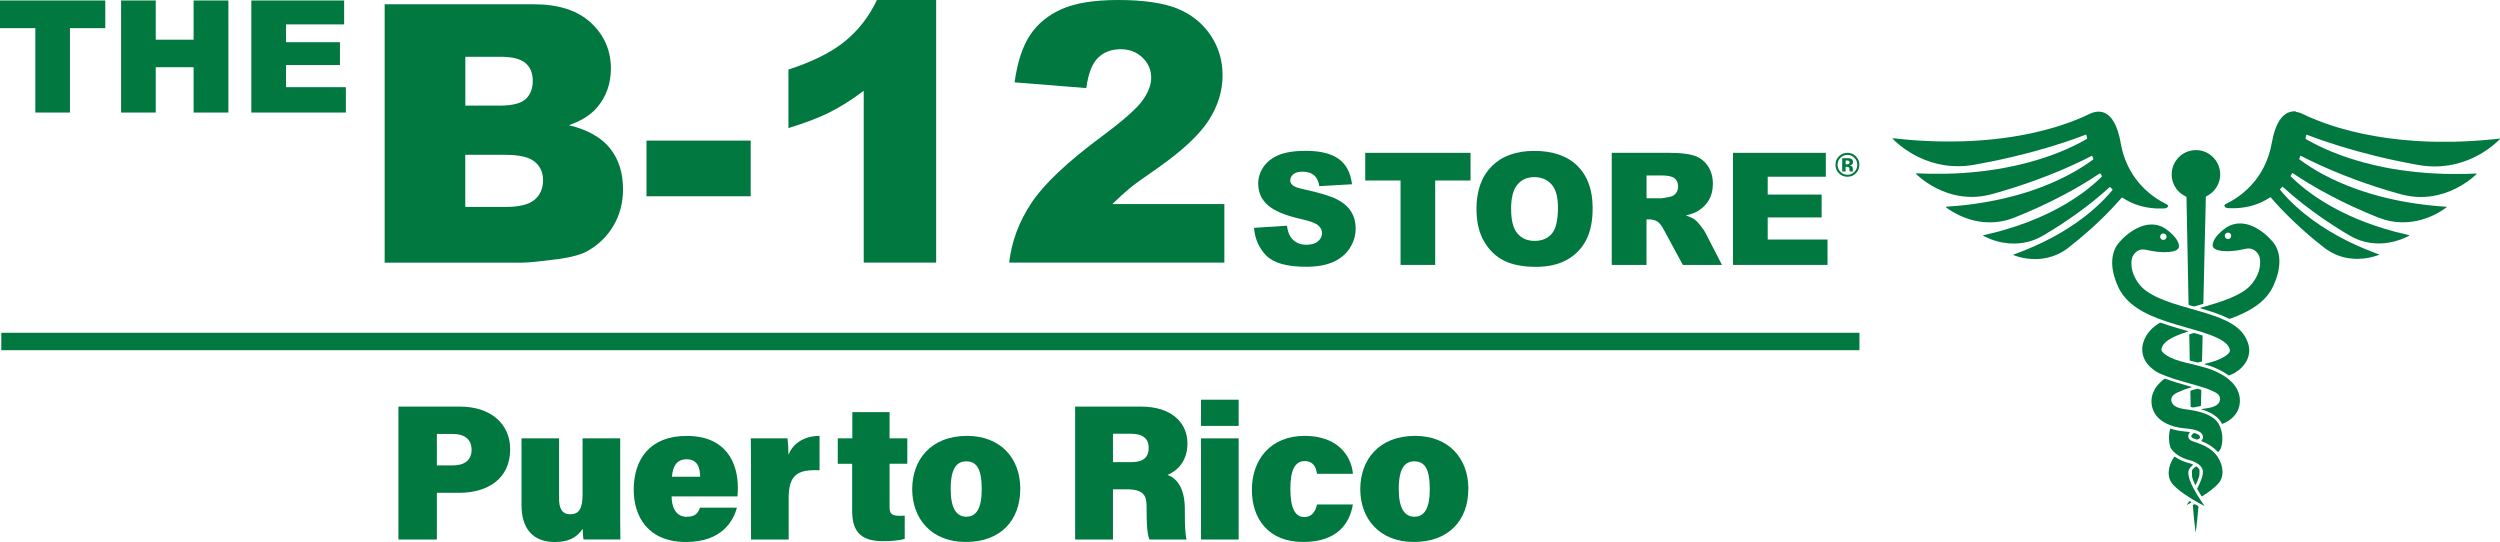 <?xml version="1.0" encoding="UTF-8"?>
<svg id="uuid-05dc2191-1e7f-450b-9ef4-c9b7eb10d916" data-name="Layer 2" xmlns="http://www.w3.org/2000/svg" width="684.77" height="148.47" viewBox="0 0 684.77 148.47">
  <g id="uuid-18c306bc-7091-4035-83a3-9b170ad51670" data-name="Layer 1">
    <g>
      <g id="uuid-e5558b57-d416-452a-bbe6-ca653f2d67ff" data-name="snake">
        <path d="M628.81,30.59c.06.02.12.06.19.07.74.12,1.43.38,2.1.72.73.38,1.49.7,2.25,1.02,2.43,1.04,4.93,1.9,7.47,2.65,2.04.6,4.11,1.12,6.19,1.56,1.24.26,2.48.5,3.73.71,1,.17,2,.33,3,.47.77.11,1.55.2,2.33.29.66.08,1.31.15,1.97.22.46.05.91.08,1.37.12.56.05,1.13.09,1.69.14.07,0,.13.01.2.02.79.04,1.59.08,2.38.13,1.5.09,2.99.11,4.49.12,1.34,0,2.67,0,4.01-.01.92-.01,1.83-.06,2.75-.1.69-.03,1.37-.06,2.06-.1.55-.03,1.1-.07,1.65-.11.42-.03.84-.06,1.25-.09.79-.07,1.59-.14,2.38-.21.62-.06,1.23-.12,1.85-.18.2-.02.4-.08.6-.05.02,0,.03.04.04.06,0,.02-.01.06-.03.07-.08.09-.16.18-.25.26-.86.85-1.78,1.61-2.76,2.31-2.3,1.66-4.8,2.94-7.52,3.79-1.18.37-2.39.66-3.62.84-.69.1-1.39.18-2.09.23-.96.07-1.92.06-2.87.02-.52-.02-1.05-.08-1.57-.13-1.05-.12-2.08-.31-3.11-.51-.91-.17-1.83-.34-2.74-.53-1.12-.23-2.25-.46-3.36-.71-1.53-.33-3.05-.69-4.57-1.07-3.07-.76-6.13-1.6-9.16-2.53-3.03-.93-6.03-1.95-8.99-3.08-.08-.03-.15-.06-.23-.08-.12-.04-.18,0-.21.11-.06.29-.12.58-.18.87-.01.07.01.13.07.17.11.07.23.14.35.21,2.12,1.21,4.32,2.26,6.58,3.2,2.98,1.23,6.04,2.25,9.16,3.08,1.72.46,3.45.86,5.2,1.22.99.2,1.99.39,2.98.54.64.1,1.28.21,1.92.3.75.11,1.5.2,2.25.29.64.08,1.28.15,1.93.22.44.05.89.08,1.33.12.55.05,1.1.09,1.65.14.04,0,.08,0,.12.01.71.04,1.43.08,2.14.12,1.48.09,2.97.12,4.45.13,1.24,0,2.48,0,3.72-.01.92-.01,1.83-.06,2.75-.1.08,0,.16,0,.24,0,.01,0,.03.01.03.02,0,.03.01.06,0,.07-.09.1-.18.2-.28.29-.7.65-1.45,1.25-2.23,1.8-2.01,1.42-4.17,2.52-6.52,3.26-1.09.35-2.21.6-3.35.77-1.31.19-2.63.25-3.95.18-.66-.03-1.32-.11-1.97-.2-1.1-.16-2.17-.43-3.23-.73-3.87-1.1-7.69-2.32-11.46-3.71-4.48-1.65-8.88-3.49-13.17-5.61-.59-.29-1.18-.6-1.77-.89-.09-.05-.18-.12-.3-.12-.02.03-.06.06-.07.09-.09.24-.19.48-.28.72-.03.07,0,.14.05.18.11.08.21.17.32.24,1.91,1.4,3.91,2.64,5.99,3.77,3.01,1.63,6.13,2.99,9.35,4.13,2.68.96,5.41,1.76,8.18,2.42,1.43.34,2.87.65,4.31.92,1.07.2,2.15.39,3.23.55.71.11,1.42.2,2.13.29.59.08,1.18.15,1.77.22.4.05.81.08,1.21.12.46.04.91.1,1.37.13.58.05,1.16.09,1.73.13.23.02.46.04.69.06.02,0,.07.03.06.04,0,.04-.02.08-.05.1-.04.04-.08.07-.13.1-.23.17-.46.34-.69.49-2.18,1.47-4.56,2.5-7.12,3.08-.72.16-1.46.28-2.2.35-.73.07-1.45.11-2.18.09-2.18-.05-4.28-.47-6.31-1.28-2.42-.96-4.81-1.99-7.17-3.08-4.05-1.88-8.01-3.95-11.84-6.25-1.45-.87-2.87-1.77-4.27-2.71-.32-.22-.31-.24-.51.1-.1.16-.19.32-.29.49,0,.01,0,.02-.01.04,0,.09.07.14.13.19.47.45.93.9,1.41,1.33,1.78,1.61,3.69,3.07,5.69,4.41,2.7,1.8,5.53,3.36,8.47,4.73,3.17,1.47,6.44,2.7,9.78,3.72,2.22.68,4.46,1.27,6.73,1.77.1.02.21.06.31.08,0,.03,0,.07,0,.08-.06.05-.13.1-.2.13-.7.38-1.43.69-2.18.96-1.05.38-2.14.67-3.24.85-.55.09-1.09.16-1.65.19-.3.01-.59.04-.89.04-2.84.03-5.5-.65-7.98-2.05-.62-.35-1.23-.72-1.84-1.09-3.84-2.34-7.54-4.88-11.09-7.65-1.85-1.45-3.65-2.95-5.39-4.54-.08-.07-.16-.14-.24-.21-.04,0-.07,0-.09.02-.23.22-.46.46-.68.71.06.08.11.16.16.23.31.36.61.72.92,1.07,1.72,1.93,3.6,3.69,5.61,5.31,2.89,2.35,5.98,4.38,9.24,6.17,3.18,1.75,6.49,3.25,9.89,4.53.38.14.76.28,1.14.42.09.03.17.06.25.11-.02.07-.06.1-.12.12-.39.15-.79.29-1.19.4-.95.27-1.91.46-2.89.57-.56.06-1.13.09-1.7.1-.7.01-1.4-.05-2.1-.13-1.2-.15-2.36-.45-3.48-.89-1.3-.52-2.5-1.21-3.6-2.07-1.47-1.14-2.91-2.32-4.32-3.53-2.61-2.25-5.11-4.61-7.48-7.1-.89-.94-1.76-1.9-2.61-2.88-.07-.08-.14-.16-.22-.24-.04-.04-.1-.04-.15-.01-.08.05-.16.1-.24.15-1.33.87-2.76,1.53-4.27,2-.86.27-1.75.46-2.64.6-1.45.23-2.9.27-4.36.21-.21,0-.4-.05-.58-.14-.11-.06-.21-.12-.29-.22-.05-.06-.09-.13-.13-.21-.04-.08-.02-.16,0-.23.05-.12.13-.21.24-.27.11-.07.23-.13.36-.19,1.51-.74,2.92-1.64,4.23-2.69,3.47-2.79,5.9-6.3,7.29-10.53.37-1.12.64-2.26.85-3.41.22-1.22.5-2.43.91-3.6.23-.65.49-1.28.82-1.89.26-.49.56-.95.92-1.38.18-.22.38-.42.59-.61.62-.55,1.33-.92,2.15-1.06.09-.02.19-.01.26-.08.3,0,.59,0,.89,0Z" fill="#00783f" fill-rule="evenodd"/>
        <path d="M575.76,48.29c-.08-.22-.28-.56-.49-.82-.03,0-.06,0-.08.01-.07.04-.14.08-.21.13-3.13,2.09-6.38,4-9.7,5.76-4.36,2.32-8.85,4.37-13.44,6.2-1.21.48-2.45.84-3.73,1.07-.48.09-.96.14-1.44.19-.85.08-1.7.08-2.55.05-.73-.02-1.45-.12-2.17-.24-2.56-.43-4.93-1.35-7.16-2.67-.58-.34-1.14-.72-1.68-1.13-.05-.04-.1-.09-.14-.14,0-.01,0-.06.02-.07.05-.02.1-.03.16-.03.48-.03.97-.06,1.45-.1.43-.03.86-.07,1.29-.11.38-.03.75-.07,1.13-.1.34-.03.67-.07,1.01-.1.56-.06,1.12-.13,1.69-.2.44-.06.88-.11,1.32-.18.6-.09,1.2-.18,1.8-.28.81-.13,1.62-.27,2.43-.42,1.31-.25,2.62-.52,3.92-.83,4.72-1.11,9.32-2.61,13.75-4.6,2.75-1.23,5.4-2.65,7.93-4.29.76-.49,1.5-1.01,2.23-1.54.09-.06.17-.13.25-.2.03-.02.05-.08.04-.11-.09-.25-.19-.51-.29-.76-.01-.04-.04-.06-.06-.1-.14,0-.23.08-.34.13-.85.42-1.69.85-2.54,1.26-4.07,1.97-8.24,3.69-12.49,5.25-3.95,1.44-7.96,2.72-12.02,3.84-.98.27-1.97.47-2.97.6-.84.11-1.69.16-2.54.17-.78.01-1.56-.05-2.34-.13-1.41-.15-2.79-.46-4.14-.9-2.2-.71-4.23-1.75-6.13-3.06-.83-.58-1.63-1.2-2.38-1.89-.1-.09-.2-.18-.29-.28-.09-.09-.11-.14-.08-.17.05-.04.1-.03.15-.03,2.28.11,4.56.16,6.84.12.26,0,.51,0,.77,0,.97-.03,1.94-.05,2.91-.08.82-.03,1.64-.08,2.47-.14.75-.05,1.51-.12,2.26-.19.62-.06,1.24-.11,1.85-.18.54-.06,1.07-.12,1.61-.19.44-.06.88-.11,1.32-.18.6-.08,1.2-.17,1.8-.26.81-.13,1.62-.28,2.43-.43,1.63-.29,3.25-.65,4.86-1.05,2.63-.65,5.23-1.43,7.78-2.35,2.84-1.03,5.61-2.23,8.28-3.66.44-.24.87-.48,1.31-.72.07-.04.14-.08.2-.13.03-.02.04-.07.05-.11,0-.01,0-.03,0-.04-.06-.3-.13-.61-.19-.91-.02-.08-.08-.11-.15-.09-.03,0-.05.02-.08.03-.06.02-.13.05-.19.07-3.63,1.38-7.32,2.59-11.05,3.68-2.95.86-5.92,1.64-8.92,2.34-1.84.43-3.68.84-5.53,1.21-1.56.32-3.12.61-4.69.9-.9.16-1.81.28-2.73.35-1.13.09-2.27.08-3.4.02-.7-.04-1.4-.12-2.09-.23-1.22-.18-2.41-.46-3.58-.82-2.53-.78-4.88-1.94-7.07-3.44-1.15-.79-2.23-1.65-3.23-2.63-.13-.13-.26-.27-.39-.41-.01-.02,0-.05,0-.08,0,0,.02-.01.03-.01.01,0,.03,0,.04,0,.01,0,.03,0,.04,0,.64.07,1.29.15,1.93.21.44.05.89.08,1.33.12.51.05,1.02.09,1.53.14.48.04.97.08,1.45.11.4.03.81.06,1.21.08.83.04,1.67.09,2.51.12,1.43.06,2.86.11,4.29.11,1.25,0,2.51.02,3.76-.03.17,0,.35,0,.53-.01.89-.03,1.78-.05,2.67-.09.8-.04,1.59-.08,2.38-.14.75-.05,1.51-.12,2.26-.19.63-.06,1.26-.11,1.89-.18.54-.06,1.07-.13,1.61-.19.44-.05.88-.11,1.32-.17.61-.09,1.23-.17,1.84-.26.69-.11,1.38-.23,2.07-.35,1.25-.21,2.49-.46,3.73-.73,2.03-.45,4.04-.96,6.03-1.56,2.78-.84,5.51-1.81,8.15-3.01.42-.19.83-.39,1.24-.59.5-.25,1.01-.44,1.56-.56.74-.16,1.47-.17,2.2.05.54.16,1.02.42,1.46.77.41.33.77.72,1.08,1.15.41.57.74,1.19,1.03,1.83.4.92.7,1.87.94,2.84.19.76.33,1.53.47,2.3.66,3.41,1.96,6.55,4.04,9.35,2.15,2.89,4.85,5.12,8.05,6.76.16.08.31.16.47.24.11.06.2.14.27.24.08.12.09.25.01.38-.05.08-.11.15-.18.21-.13.11-.29.19-.47.23-.17.04-.35.05-.52.06-.67.02-1.35.02-2.02-.01-1.98-.1-3.91-.46-5.77-1.16-1.15-.44-2.24-.99-3.28-1.66-.09-.06-.18-.11-.28-.16-.02,0-.06,0-.08,0-.04.03-.08.07-.12.11-.22.25-.44.51-.67.76-2.42,2.73-5,5.29-7.72,7.73-2,1.8-4.06,3.51-6.18,5.16-1.31,1.02-2.75,1.8-4.33,2.33-.85.28-1.71.48-2.6.61-1.1.16-2.21.18-3.31.11-1.5-.11-2.96-.4-4.38-.91-.15-.06-.31-.09-.45-.2.03-.03.05-.07.08-.08.11-.05.23-.09.34-.13,3.45-1.26,6.81-2.72,10.06-4.44,3.16-1.68,6.18-3.59,9.02-5.78,1.98-1.53,3.85-3.18,5.58-4.98.66-.68,1.29-1.38,1.89-2.11.09-.1.17-.21.25-.31-.01-.04-.01-.07-.03-.09-.2-.22-.41-.43-.61-.65-.04-.04-.1-.04-.15,0-.05.04-.1.09-.15.13-2.78,2.53-5.71,4.87-8.75,7.06-3.01,2.17-6.12,4.19-9.32,6.07-1.35.79-2.77,1.39-4.29,1.76-.71.17-1.42.3-2.15.37-1,.1-2,.11-2.99.02-2.32-.2-4.53-.83-6.61-1.88-.14-.07-.3-.13-.41-.25,0,0,0-.03,0-.04,0-.01,0-.03.02-.03.1-.03.21-.06.31-.09,1.88-.41,3.75-.89,5.6-1.43,4.2-1.22,8.29-2.75,12.23-4.67,3.15-1.54,6.15-3.31,8.99-5.36,1.81-1.32,3.54-2.75,5.14-4.32.1-.09.21-.18.27-.3Z" fill="#00783f" fill-rule="evenodd"/>
        <path d="M603.79,99.77s.05-.08.07-.09c.14-.04.29-.08.43-.12.42-.11.84-.21,1.25-.32.95-.26,1.87-.6,2.77-1.02.45-.21.89-.45,1.3-.74.24-.17.48-.35.69-.56.14-.15.27-.3.37-.48.1-.18.14-.38.11-.58-.02-.18-.07-.34-.14-.5-.16-.39-.39-.74-.68-1.05-.25-.27-.53-.5-.82-.71-.47-.34-.97-.63-1.49-.89-.82-.41-1.67-.76-2.53-1.07-1.28-.47-2.58-.87-3.89-1.25-1.63-.47-3.26-.94-4.9-1.42-1.69-.49-3.38-1.03-5.03-1.66-1.44-.54-2.85-1.16-4.2-1.89-1.19-.65-2.31-1.38-3.35-2.26-1.12-.95-2.09-2.03-2.86-3.28-.25-.4-.48-.81-.67-1.24-.56-1.22-1.01-2.47-1.32-3.77-.27-1.16-.41-2.34-.34-3.53.06-1.18.33-2.32.85-3.39.15-.32.34-.62.54-.9.42-.58.9-1.11,1.41-1.62,1-.99,2.1-1.86,3.33-2.56.85-.48,1.73-.87,2.68-1.12.59-.15,1.19-.25,1.8-.26,1.52-.03,2.9.4,4.14,1.27.7.49,1.34,1.04,1.93,1.66.35.37.68.77.96,1.2.21.32.37.65.5,1.01.11.31.15.63.13.95,0,.17-.06.32-.16.45-.1.15-.23.26-.37.37-.2.14-.42.24-.65.32-.27.1-.54.16-.82.21-.29.05-.59.08-.88.1-.46.04-.92.06-1.37.05-.58-.02-1.16-.06-1.74-.12-.94-.1-1.86-.3-2.79-.49-.25-.05-.5-.11-.76-.13-.93-.1-1.73.2-2.39.85-.53.52-.88,1.15-1.01,1.9-.02.15-.06.29-.06.44-.02.51-.02,1.02.04,1.53.1.83.31,1.61.64,2.37.5,1.18,1.2,2.23,2.08,3.16.33.35.71.66,1.1.96.59.45,1.22.84,1.87,1.2,1.1.61,2.25,1.11,3.42,1.56,1.37.53,2.77.99,4.18,1.4,1.63.48,3.26.95,4.89,1.42,1.5.44,3,.88,4.48,1.4,1.11.39,2.2.82,3.25,1.34.66.32,1.29.67,1.9,1.07.75.49,1.44,1.04,2.06,1.69.93.97,1.6,2.1,2.02,3.37.22.69.33,1.39.32,2.11-.02.94-.25,1.84-.68,2.68-.33.64-.75,1.22-1.25,1.73-.6.63-1.28,1.15-2.02,1.61-.05.03-.09.06-.14.08-.44.2-.88.4-1.32.6-.11.05-.21.04-.3-.04-.02-.02-.04-.03-.07-.05-1.58-1.11-3.29-1.95-5.13-2.54-.35-.11-.69-.22-1.04-.32-.1-.03-.21-.06-.33-.1ZM593.43,64.83c.02-.41-.31-.87-.87-.87-.5,0-.87.37-.88.87,0,.55.45.9.9.89.43,0,.88-.38.86-.89Z" fill="#00783f" fill-rule="evenodd"/>
        <path d="M604.21,53.84c0,.11-.02.2-.02.29-.05,2.04-.09,4.07-.14,6.11-.06,2.43-.12,4.86-.18,7.28,0,.13,0,.27-.01.41-.06,2.62-.11,5.23-.17,7.85-.05,2.14-.1,4.29-.15,6.43,0,.27-.02.54-.03.81,0,.07-.02.13-.02.16-.05.08-.11.09-.16.1-.74.21-1.48.42-2.22.63-.11.03-.21.04-.32,0-.36-.11-.73-.21-1.09-.31-.2-.06-.22-.08-.23-.27,0-.11,0-.22-.01-.32,0-.12,0-.24-.01-.36-.03-1.48-.05-2.97-.08-4.45-.03-1.38-.06-2.75-.09-4.13,0-.07,0-.13,0-.2-.03-1.47-.05-2.94-.08-4.41-.03-1.4-.06-2.81-.09-4.21,0-.07,0-.14,0-.2-.03-1.46-.05-2.91-.08-4.37-.03-1.42-.06-2.83-.09-4.25-.01-.63-.02-1.27-.03-1.9,0-.11,0-.22,0-.32,0-.32,0-.31-.3-.45-1.5-.74-2.59-1.87-3.25-3.41-.45-1.05-.61-2.15-.48-3.29.33-2.96,2.5-5.26,5.3-5.81,3.73-.72,6.98,1.67,7.77,4.97.19.79.22,1.6.12,2.41-.26,2.06-1.55,4.01-3.53,5.03-.11.06-.21.12-.32.17Z" fill="#00783f" fill-rule="evenodd"/>
        <path d="M599.39,90.73c-.05.07-.13.09-.21.12-.54.18-1.07.36-1.61.55-.77.28-1.53.59-2.27.96-.47.23-.93.49-1.37.78-.36.24-.7.51-1,.82-.31.32-.56.69-.73,1.11-.05.11-.09.23-.12.34-.07.3-.05.59.14.85.09.13.2.26.31.37.18.19.38.35.59.5.39.28.82.53,1.25.74.91.45,1.86.79,2.83,1.07.99.28,1.98.51,2.98.75,1.38.33,2.75.68,4.11,1.08,1.44.43,2.82,1,4.13,1.74.71.4,1.38.85,2.01,1.36.64.52,1.22,1.11,1.71,1.77.59.8,1.01,1.68,1.23,2.66.13.57.17,1.15.15,1.73-.07,1.7-.74,3.13-1.96,4.31-.81.78-1.76,1.33-2.8,1.75-.07.03-.14,0-.17-.05-.04-.07-.08-.14-.12-.21-.37-.69-.88-1.26-1.48-1.75-.53-.43-1.1-.77-1.71-1.07-.69-.34-1.41-.61-2.15-.83-.05-.02-.1-.04-.15-.06-.02,0-.02-.04-.03-.07.38-.08.77-.12,1.16-.17.55-.07,1.09-.17,1.63-.31.31-.08.62-.19.91-.33.27-.13.53-.28.75-.48.29-.26.5-.56.61-.93.18-.62.08-1.17-.33-1.67-.11-.14-.24-.25-.38-.36-.23-.17-.47-.32-.73-.44-.29-.14-.59-.27-.88-.4-.32-.14-.64-.28-.97-.41-.24-.09-.48-.18-.72-.26-1.39-.45-2.79-.85-4.19-1.24-1.5-.43-3.01-.85-4.5-1.33-1.31-.43-2.59-.92-3.85-1.47-1.12-.49-2.53-1.63-3.23-2.52-.57-.72-1-1.5-1.24-2.39-.11-.42-.18-.84-.21-1.28-.06-1.11.18-2.17.63-3.18.51-1.15,1.24-2.14,2.17-2.99.59-.54,1.23-1,1.91-1.42.14-.09.26-.1.42-.05.7.24,1.4.48,2.11.71,1.48.48,2.97.9,4.46,1.33.22.06.44.12.66.19.09.03.18.04.25.11Z" fill="#00783f" fill-rule="evenodd"/>
        <path d="M602.62,84.36c.12-.06.25-.09.38-.13,1.32-.38,2.64-.76,3.95-1.17,1.4-.45,2.79-.93,4.14-1.5.93-.4,1.84-.84,2.72-1.35.5-.29.98-.62,1.45-.97.58-.44,1.11-.94,1.57-1.52.79-.98,1.42-2.07,1.82-3.27.25-.76.4-1.54.41-2.34,0-.24,0-.49,0-.73-.02-.84-.32-1.58-.85-2.22-.49-.58-1.11-.94-1.85-1.07-.31-.05-.62-.05-.93,0-.38.07-.77.15-1.15.23-.62.13-1.24.25-1.87.33-1.02.13-2.04.2-3.07.14-.58-.03-1.16-.09-1.72-.24-.25-.06-.49-.15-.72-.26-.18-.09-.35-.2-.5-.34-.23-.22-.35-.47-.34-.79,0-.27.06-.54.14-.79.13-.4.33-.77.56-1.12.28-.42.6-.8.94-1.16.58-.6,1.22-1.14,1.91-1.63.8-.57,1.69-.95,2.66-1.14.76-.15,1.53-.15,2.3-.05,1.08.15,2.09.5,3.06.99.87.44,1.68.97,2.44,1.58.9.71,1.72,1.52,2.47,2.39.79.93,1.28,1.99,1.56,3.16.15.62.22,1.25.24,1.88.03,1.2-.11,2.37-.4,3.53-.31,1.22-.74,2.4-1.26,3.54-.63,1.36-1.5,2.56-2.55,3.62-.94.94-1.98,1.75-3.11,2.45-.94.59-1.92,1.1-2.92,1.57-1.07.49-2.16.93-3.26,1.32-.13.05-.23.04-.35-.02-.73-.37-1.49-.7-2.25-1.01-1.17-.46-2.35-.87-3.55-1.23-.64-.2-1.29-.39-1.94-.58-.05-.02-.1-.04-.1-.11ZM611.15,64.59c.01-.43-.36-.87-.87-.88-.49,0-.88.38-.9.86-.01.43.32.9.89.9.49,0,.87-.39.87-.88Z" fill="#00783f" fill-rule="evenodd"/>
        <path d="M600.27,106.04c-.06.07-.14.09-.22.11-.5.16-1,.32-1.5.47-.09.03-.18.05-.27.09-.61.26-1.22.52-1.82.78-.2.09-.39.19-.57.3-.15.09-.29.19-.43.3-.08.06-.16.14-.24.22-.49.53-.63,1.14-.38,1.83.13.35.34.64.62.88.22.18.46.33.72.45.37.17.75.3,1.15.39.5.12,1,.2,1.51.27,1.4.18,2.8.43,4.16.84.66.2,1.3.44,1.92.74.56.27,1.09.59,1.57.99.56.46,1.02,1,1.35,1.65.44.86.71,1.77.82,2.73.06.53.07,1.05.05,1.57-.03.64-.12,1.26-.31,1.87-.08.29-.21.56-.39.79-.12.16-.26.31-.39.47-.04.05-.11.05-.14.01-.05-.05-.09-.1-.14-.15-.54-.59-1.15-1.09-1.82-1.53-.7-.46-1.45-.84-2.22-1.16-.12-.05-.26-.08-.35-.18.02-.1.11-.15.17-.22.13-.16.23-.33.28-.53.07-.27.04-.54-.06-.79-.13-.32-.35-.58-.62-.79-.25-.19-.52-.33-.81-.45-.38-.15-.77-.26-1.16-.34-.62-.13-1.25-.22-1.88-.28-.44-.04-.89-.08-1.33-.14-1.37-.18-2.69-.55-3.95-1.13-.63-.29-1.22-.64-1.76-1.07-.64-.51-1.19-1.09-1.61-1.79-.48-.8-.77-1.66-.87-2.59-.16-1.47.17-2.84.91-4.11.41-.71.93-1.32,1.52-1.88.31-.3.65-.57.99-.84.13-.11.25-.11.41-.05.41.16.83.31,1.26.45,1.35.46,2.72.86,4.1,1.25.49.14.99.28,1.48.42.1.03.2.05.28.12Z" fill="#00783f" fill-rule="evenodd"/>
        <path d="M608.78,129.28c-.02.6-.11,1.17-.3,1.72-.14.4-.34.76-.59,1.1-.21.27-.43.52-.67.76-.51.52-1.07.98-1.65,1.43-.73.56-1.49,1.07-2.26,1.56-.05.03-.09.05-.14.08-.06.04-.12.02-.17-.05-.02-.03-.05-.07-.07-.1-.34-.57-.68-1.13-1.02-1.7-.03-.05-.05-.09-.07-.14-.03-.05-.03-.11,0-.16.06-.12.12-.24.19-.36.38-.73.72-1.48.98-2.26.14-.41.25-.82.33-1.25.04-.23.06-.45.06-.68,0-.34-.08-.67-.24-.97-.12-.23-.27-.43-.45-.62-.22-.24-.47-.44-.74-.62-.59-.39-1.22-.69-1.9-.89-.05-.02-.1-.03-.16-.04-1.09-.25-2.1-.67-3.06-1.23-.55-.32-1.06-.7-1.5-1.15-.2-.2-.38-.42-.55-.65-.19-.25-.32-.53-.4-.83-.14-.52-.24-1.05-.27-1.59-.03-.57-.03-1.13.02-1.7.04-.48.13-.96.27-1.43.02-.07.08-.11.15-.09.39.11.77.23,1.16.33.77.2,1.55.34,2.35.39.55.04,1.1.11,1.65.19.05,0,.09.08.06.12-.03.04-.06.09-.09.13-.06.09-.12.18-.17.28-.25.44-.22,1.1.24,1.52.22.2.46.36.75.46.4.13.79.26,1.19.4.8.28,1.59.6,2.34.99.66.34,1.28.74,1.86,1.21,1.21,1,2.02,2.27,2.51,3.74.19.57.3,1.15.33,1.74,0,.12.01.24.02.35Z" fill="#00783f" fill-rule="evenodd"/>
        <path d="M594.02,129.38c.02-.65.14-1.29.34-1.91.26-.8.64-1.54,1.12-2.23.04-.05.08-.1.13-.15.02-.01.05-.02.07-.01.05.02.1.05.14.08,1.06.74,2.23,1.25,3.47,1.61.14.04.29.07.43.11.34.08.67.2.98.37.03.02.04.08,0,.1-.09.08-.19.15-.28.23-.28.23-.53.5-.72.81-.21.34-.33.71-.31,1.11,0,.19.02.38.05.56.07.51.21,1,.38,1.48.23.65.51,1.28.82,1.89.61,1.22,1.32,2.38,2.07,3.52.34.5.69,1,1.04,1.5,0,.01,0,.05-.01.07,0,0-.02.01-.03.01-.01,0-.03,0-.04-.01-.05-.02-.1-.04-.15-.07-1.83-.96-3.61-2-5.3-3.18-.72-.5-1.42-1.03-2.08-1.61-.33-.29-.65-.61-.95-.94-.62-.68-.98-1.48-1.12-2.38-.05-.32-.07-.64-.07-.97Z" fill="#00783f" fill-rule="evenodd"/>
        <path d="M603.29,91.89c0,.07.02.13.02.2,0,.16,0,.32-.01.49-.03,1.35-.06,2.69-.09,4.04-.02.67-.04,1.35-.06,2.02,0,.07,0,.14,0,.2,0,.12-.05.18-.16.21-.3.07-.6.14-.9.22-.08.02-.16.02-.24,0-.64-.16-1.28-.32-1.92-.47-.09-.02-.13-.07-.14-.17-.01-.34-.02-.67-.03-1.01,0-.11,0-.21,0-.32-.03-1.49-.05-2.99-.08-4.48,0-.28-.02-.56-.02-.85,0-.09,0-.19,0-.28,0-.06.04-.1.09-.13.05-.02.1-.04.15-.05.24-.08.49-.14.73-.23.23-.08.44-.08.67,0,.51.17,1.03.31,1.54.47.09.03.18.05.27.09.06.02.12.05.19.09Z" fill="#00783f" fill-rule="evenodd"/>
        <path d="M602.85,111.18c-.1.03-.19.06-.28.08-.53.08-1.06.18-1.59.31-.15.03-.29.04-.44.01-.13-.02-.26-.05-.4-.08-.05-.01-.1-.06-.1-.11,0-.07-.01-.13-.01-.2-.02-1.25-.05-2.5-.07-3.76,0-.46-.02-.39.38-.52.41-.13.83-.24,1.24-.37.2-.07.39-.06.59,0,.23.08.46.14.69.22.05.02.09.06.09.12,0,.11,0,.22,0,.32-.02.63-.04,1.27-.05,1.9-.01.58-.02,1.16-.04,1.74,0,.11-.01.21-.02.33Z" fill="#00783f" fill-rule="evenodd"/>
        <path d="M600.4,129.81c0-.29,0-.53-.01-.78,0-.16.05-.29.14-.41.12-.15.24-.29.39-.41.18-.14.37-.27.56-.4.1-.07.16-.06.26.02.24.18.45.39.61.64.08.12.12.24.12.38-.02.42-.03.83-.04,1.25,0,.14-.04.27-.07.39-.16.53-.35,1.05-.58,1.55-.12.26-.24.51-.37.76,0,.02-.04.04-.06.04-.02,0-.05-.01-.07-.03-.02-.02-.03-.04-.04-.07-.28-.58-.53-1.18-.73-1.79-.05-.14-.07-.29-.08-.44,0-.26-.02-.51-.03-.72Z" fill="#00783f" fill-rule="evenodd"/>
        <path d="M601.17,138.09c.31.15.61.33.91.51.06.04.09.1.08.17,0,.04,0,.08,0,.12-.07.78-.15,1.56-.22,2.33-.04.42-.08.83-.12,1.25-.04.39-.09.78-.13,1.16-.04.38-.08.75-.13,1.12-.03.31-.07.62-.11.93-.03-.02-.05-.03-.06-.05-.02-.08-.05-.16-.06-.24-.06-.53-.12-1.07-.18-1.61-.06-.57-.13-1.15-.19-1.73-.04-.35-.07-.7-.1-1.05-.07-.73-.13-1.45-.19-2.17-.01-.12-.02-.24-.03-.36,0-.09.04-.15.12-.19.13-.07.25-.16.41-.2Z" fill="#00783f" fill-rule="evenodd"/>
        <path d="M601.79,120.4c-.32-.11-.67-.22-1.01-.33-.17-.06-.31-.15-.44-.28-.15-.16-.18-.37-.07-.55.15-.25.33-.45.6-.58.09-.04.17-.07.27-.04.31.09.61.2.89.37.18.11.35.25.47.43.18.29.14.53-.14.74-.16.12-.35.2-.57.25Z" fill="#00783f" fill-rule="evenodd"/>
        <path d="M599.74,137.25c.17.07.32.18.48.28.05.03.05.1-.01.13-.38.2-.76.4-1.14.6,0,0-.03,0-.03-.01,0,0-.01-.02-.02-.03,0-.01,0-.03,0-.04.21-.29.42-.59.64-.88.01-.02.04-.03.08-.05Z" fill="#00783f" fill-rule="evenodd"/>
      </g>
      <g>
        <g>
          <path d="M109.13,111.37h16.87c8.21,0,13.74,4.57,13.74,11.68,0,8.18-6.28,11.94-13.99,11.94h-6.09v12.79h-10.53v-36.41ZM119.66,127.48h4.35c3.01,0,5.16-1.26,5.16-4.29s-2.16-4.33-5.13-4.33h-4.38v8.62Z" fill="#00783f"/>
          <path d="M169.88,138.92c0,2.46,0,6.21.05,8.85h-10.11c-.12-.67-.18-2.19-.21-2.92-1.78,2.62-4.16,3.61-7.66,3.61-5.94,0-9.11-3.61-9.11-10.18v-18.22h10.29v16.51c0,2.52.71,4.29,3.04,4.29s3.4-1.36,3.4-5.47v-15.33h10.31v18.86Z" fill="#00783f"/>
          <path d="M183.96,135.96c0,2.79,1.07,5.59,4.11,5.59,2.44,0,3.14-1.04,3.66-2.49h10.12c-1.01,3.68-4.15,9.39-13.96,9.39-10.46,0-14.31-7.05-14.31-14.29,0-8.35,4.42-14.76,14.5-14.76,10.74,0,14.02,7.27,14.02,14.18,0,.93-.02,1.63-.11,2.38h-18.03ZM191.78,130.58c-.03-2.59-.78-4.78-3.73-4.78-2.75,0-3.81,2.03-3.99,4.78h7.71Z" fill="#00783f"/>
          <path d="M205.71,128.02c0-2.65-.02-5.49-.07-7.96h10.07c.12.86.25,3.29.25,4.5,1.07-2.66,3.76-5.14,8.52-5.17v9.42c-5.83-.25-8.46,1.08-8.46,7.58v11.39h-10.31v-19.76Z" fill="#00783f"/>
          <path d="M229.47,120.07h3.99v-7.18h10.2v7.18h4.86v6.95h-4.86v11.89c0,1.71.54,2.37,2.71,2.37.39,0,.89,0,1.44-.05v6.36c-1.6.53-4.29.64-6.01.64-6.55,0-8.39-3.2-8.39-8.43v-12.77h-3.94v-6.95Z" fill="#00783f"/>
          <path d="M279.46,133.89c0,8.65-5.39,14.56-14.91,14.56s-14.69-6.45-14.69-14.46,5.08-14.6,15.03-14.6c9.14,0,14.58,6.1,14.58,14.49ZM260.4,133.94c0,5.28,1.56,7.59,4.31,7.59s4.19-2.35,4.19-7.5c0-5.71-1.44-7.66-4.24-7.66-2.56,0-4.26,1.83-4.26,7.57Z" fill="#00783f"/>
          <path d="M304.85,134.02v13.76h-10.36v-36.41h18.04c8.57,0,12.72,4.59,12.72,10.08,0,5.03-2.94,7.6-5.46,8.64,2.29.8,4.75,3.23,4.75,9.4v1.52c0,2.26.07,5.2.47,6.78h-10.17c-.62-1.57-.77-4.21-.77-7.95v-.94c0-3.14-.75-4.87-5.46-4.87h-3.76ZM304.85,126.59h4.94c3.55,0,4.85-1.48,4.85-3.93s-1.54-3.85-4.8-3.85h-4.99v7.78Z" fill="#00783f"/>
          <path d="M328.97,109.48h10.31v7.18h-10.31v-7.18ZM328.97,120.07h10.31v27.71h-10.31v-27.71Z" fill="#00783f"/>
          <path d="M370.56,138.18c-.82,4.99-4.07,10.27-13.62,10.27s-14.04-6.4-14.04-14.28c0-8.32,5.17-14.78,14.41-14.78,10.44,0,13.07,7.04,13.25,10.39h-9.82c-.27-1.95-1.12-3.49-3.39-3.49-2.6,0-3.91,2.45-3.91,7.52,0,5.71,1.44,7.81,3.86,7.81,2.1,0,3.01-1.59,3.46-3.44h9.8Z" fill="#00783f"/>
          <path d="M402.19,133.89c0,8.65-5.39,14.56-14.91,14.56s-14.69-6.45-14.69-14.46,5.08-14.6,15.03-14.6c9.14,0,14.58,6.1,14.58,14.49ZM383.13,133.94c0,5.28,1.56,7.59,4.31,7.59s4.19-2.35,4.19-7.5c0-5.71-1.44-7.66-4.24-7.66-2.56,0-4.26,1.83-4.26,7.57Z" fill="#00783f"/>
        </g>
        <g>
          <g>
            <polyline points="0 .13 28.84 .13 28.84 7.71 19.16 7.71 19.16 30.83 9.68 30.83 9.68 7.71 0 7.71 0 .13" fill="#00783f"/>
            <polyline points="33.17 .13 42.66 .13 42.66 10.87 53.03 10.87 53.03 .13 62.56 .13 62.56 30.83 53.03 30.83 53.03 18.41 42.66 18.41 42.66 30.83 33.17 30.83 33.17 .13" fill="#00783f"/>
            <polyline points="68.84 .13 94.26 .13 94.26 6.68 78.35 6.68 78.35 11.56 93.11 11.56 93.11 17.82 78.35 17.82 78.35 23.88 94.73 23.88 94.73 30.83 68.84 30.83 68.84 .13" fill="#00783f"/>
            <path d="M343.48,62.4l9.03-.57c.19,1.47.59,2.58,1.19,3.35.98,1.24,2.37,1.86,4.19,1.86,1.35,0,2.4-.32,3.13-.95.73-.64,1.1-1.37,1.1-2.21s-.35-1.51-1.05-2.14c-.7-.63-2.32-1.22-4.86-1.78-4.16-.94-7.13-2.18-8.9-3.73-1.79-1.55-2.68-3.53-2.68-5.93,0-1.58.46-3.07,1.37-4.47.91-1.4,2.29-2.51,4.13-3.31,1.84-.8,4.35-1.2,7.55-1.2,3.92,0,6.91.73,8.97,2.19,2.06,1.46,3.28,3.78,3.68,6.96l-8.94.52c-.24-1.38-.74-2.39-1.5-3.02-.76-.63-1.81-.94-3.15-.94-1.1,0-1.93.23-2.49.7-.56.47-.84,1.04-.84,1.71,0,.49.23.93.69,1.32.45.41,1.51.78,3.18,1.13,4.15.89,7.12,1.8,8.91,2.71,1.79.92,3.1,2.05,3.92,3.4.82,1.35,1.22,2.87,1.22,4.55,0,1.97-.54,3.78-1.63,5.45-1.09,1.66-2.61,2.92-4.57,3.78-1.96.86-4.42,1.29-7.39,1.29-5.22,0-8.84-1.01-10.85-3.02-2.01-2.01-3.15-4.57-3.41-7.66" fill="#00783f"/>
            <polyline points="373.95 41.86 402.79 41.86 402.79 49.44 393.11 49.44 393.11 72.56 383.62 72.56 383.62 49.44 373.95 49.44 373.95 41.86" fill="#00783f"/>
            <path d="M404.42,57.23c0-5.01,1.4-8.91,4.19-11.71,2.79-2.79,6.68-4.19,11.67-4.19s9.05,1.37,11.81,4.12c2.76,2.74,4.15,6.59,4.15,11.53,0,3.59-.6,6.53-1.81,8.83-1.21,2.3-2.95,4.08-5.24,5.36-2.28,1.28-5.13,1.92-8.53,1.92s-6.33-.55-8.6-1.65c-2.27-1.1-4.11-2.85-5.52-5.24-1.41-2.39-2.12-5.38-2.12-8.96M413.91,57.27c0,3.1.58,5.33,1.73,6.68,1.15,1.35,2.72,2.03,4.7,2.03s3.62-.66,4.73-1.99c1.12-1.33,1.67-3.71,1.67-7.14,0-2.89-.58-5-1.75-6.33-1.17-1.33-2.75-2-4.74-2s-3.45.68-4.61,2.03c-1.16,1.35-1.74,3.6-1.74,6.72Z" fill="#00783f"/>
            <path d="M441.47,72.56v-30.7h15.81c2.93,0,5.17.25,6.72.75,1.55.5,2.8,1.43,3.75,2.8.95,1.36,1.42,3.02,1.42,4.97,0,1.7-.36,3.17-1.09,4.41-.73,1.24-1.73,2.24-3,3.01-.81.49-1.92.89-3.33,1.21,1.13.38,1.95.76,2.47,1.13.35.25.85.79,1.52,1.61.66.83,1.11,1.46,1.33,1.91l4.59,8.9h-10.72l-5.07-9.38c-.64-1.22-1.21-2-1.72-2.37-.68-.48-1.46-.71-2.32-.71h-.84v12.46h-9.53M451,54.3h4c.43,0,1.27-.14,2.51-.42.63-.13,1.14-.45,1.54-.96.4-.52.6-1.11.6-1.78,0-.99-.31-1.75-.94-2.28-.63-.53-1.81-.8-3.54-.8h-4.17v6.24Z" fill="#00783f"/>
            <polyline points="474.68 41.86 500.11 41.86 500.11 48.41 484.19 48.41 484.19 53.29 498.96 53.29 498.96 59.56 484.19 59.56 484.19 65.61 500.57 65.61 500.57 72.56 474.68 72.56 474.68 41.86" fill="#00783f"/>
            <path d="M105.37,1.17h40.82c6.81,0,12.03,1.69,15.67,5.07,3.64,3.38,5.47,7.57,5.47,12.55,0,4.18-1.3,7.77-3.9,10.77-1.74,2-4.28,3.58-7.62,4.73,5.09,1.22,8.84,3.32,11.24,6.3,2.4,2.98,3.6,6.71,3.6,11.22,0,3.67-.85,6.97-2.55,9.89-1.7,2.93-4.03,5.24-6.99,6.95-1.83,1.06-4.6,1.83-8.29,2.32-4.91.64-8.17.97-9.78.97h-37.68V1.17M127.45,28.93h9.43c3.38,0,5.73-.58,7.06-1.76,1.32-1.17,1.99-2.87,1.99-5.08,0-2.05-.66-3.66-1.99-4.81-1.32-1.16-3.63-1.73-6.91-1.73h-9.57v13.39ZM127.45,56.68h11.08c3.74,0,6.38-.66,7.92-1.99,1.54-1.33,2.3-3.11,2.3-5.36,0-2.08-.76-3.76-2.28-5.02-1.52-1.26-4.18-1.9-7.99-1.9h-11.04v14.27Z" fill="#00783f"/>
            <rect x="177.08" y="38.51" width="28.54" height="15.25" fill="#00783f"/>
            <path d="M256.42,0v71.93h-19.84V24.86c-3.21,2.43-6.32,4.4-9.32,5.9-3,1.5-6.77,2.94-11.3,4.32v-16.03c6.68-2.17,11.87-4.77,15.56-7.81,3.69-3.04,6.58-6.79,8.67-11.25h16.23" fill="#00783f"/>
            <path d="M335.35,71.93h-58.93c.67-5.82,2.72-11.3,6.15-16.43,3.42-5.13,9.84-11.18,19.26-18.16,5.75-4.27,9.44-7.52,11.06-9.74,1.62-2.22,2.43-4.32,2.43-6.31,0-2.15-.8-3.99-2.39-5.52-1.6-1.53-3.6-2.29-6.02-2.29s-4.57.79-6.16,2.35c-1.6,1.57-2.67,4.33-3.21,8.3l-19.64-1.58c.77-5.53,2.19-9.84,4.24-12.94,2.06-3.1,4.96-5.48,8.7-7.13,3.74-1.66,8.93-2.48,15.55-2.48s12.28.79,16.12,2.36c3.84,1.58,6.86,4,9.06,7.26,2.2,3.26,3.3,6.92,3.3,10.98,0,4.31-1.26,8.43-3.79,12.35-2.52,3.92-7.11,8.23-13.77,12.92-3.96,2.73-6.6,4.64-7.93,5.74-1.33,1.09-2.9,2.52-4.7,4.29h30.68v16.03" fill="#00783f"/>
          </g>
          <path d="M508.32,47.49c-.64.62-1.4.93-2.29.93s-1.7-.32-2.33-.95c-.63-.63-.95-1.41-.95-2.33s.34-1.75,1.02-2.39c.64-.59,1.39-.89,2.25-.89s1.68.32,2.32.96c.64.64.96,1.41.96,2.32s-.33,1.72-.98,2.35ZM504.1,43.24c-.52.53-.78,1.17-.78,1.9s.27,1.4.8,1.93c.53.53,1.17.8,1.91.8s1.38-.27,1.91-.8c.53-.54.79-1.18.79-1.93s-.26-1.36-.79-1.9c-.53-.55-1.17-.82-1.91-.82s-1.4.27-1.93.82ZM504.59,46.96v-3.63c.23,0,.56,0,1.01,0,.45,0,.7,0,.75,0,.29.02.53.08.72.19.32.18.48.47.48.87,0,.31-.09.53-.26.66-.17.14-.38.22-.63.24.23.05.4.12.52.21.21.17.32.44.32.82v.32s0,.07,0,.11.01.07.03.11l.03.1h-.91c-.03-.12-.05-.28-.06-.5-.01-.22-.03-.37-.06-.44-.05-.13-.14-.22-.27-.27-.07-.03-.18-.05-.32-.06h-.21s-.2-.01-.2-.01v1.29h-.95ZM506.32,44.04c-.13-.05-.31-.08-.55-.08h-.23v1.05h.37c.22,0,.4-.04.52-.13.12-.09.19-.23.19-.43s-.1-.34-.29-.41Z" fill="#00783f"/>
        </g>
        <rect x=".36" y="91.15" width="508.96" height="4.77" fill="#00783f"/>
      </g>
    </g>
  </g>
</svg>